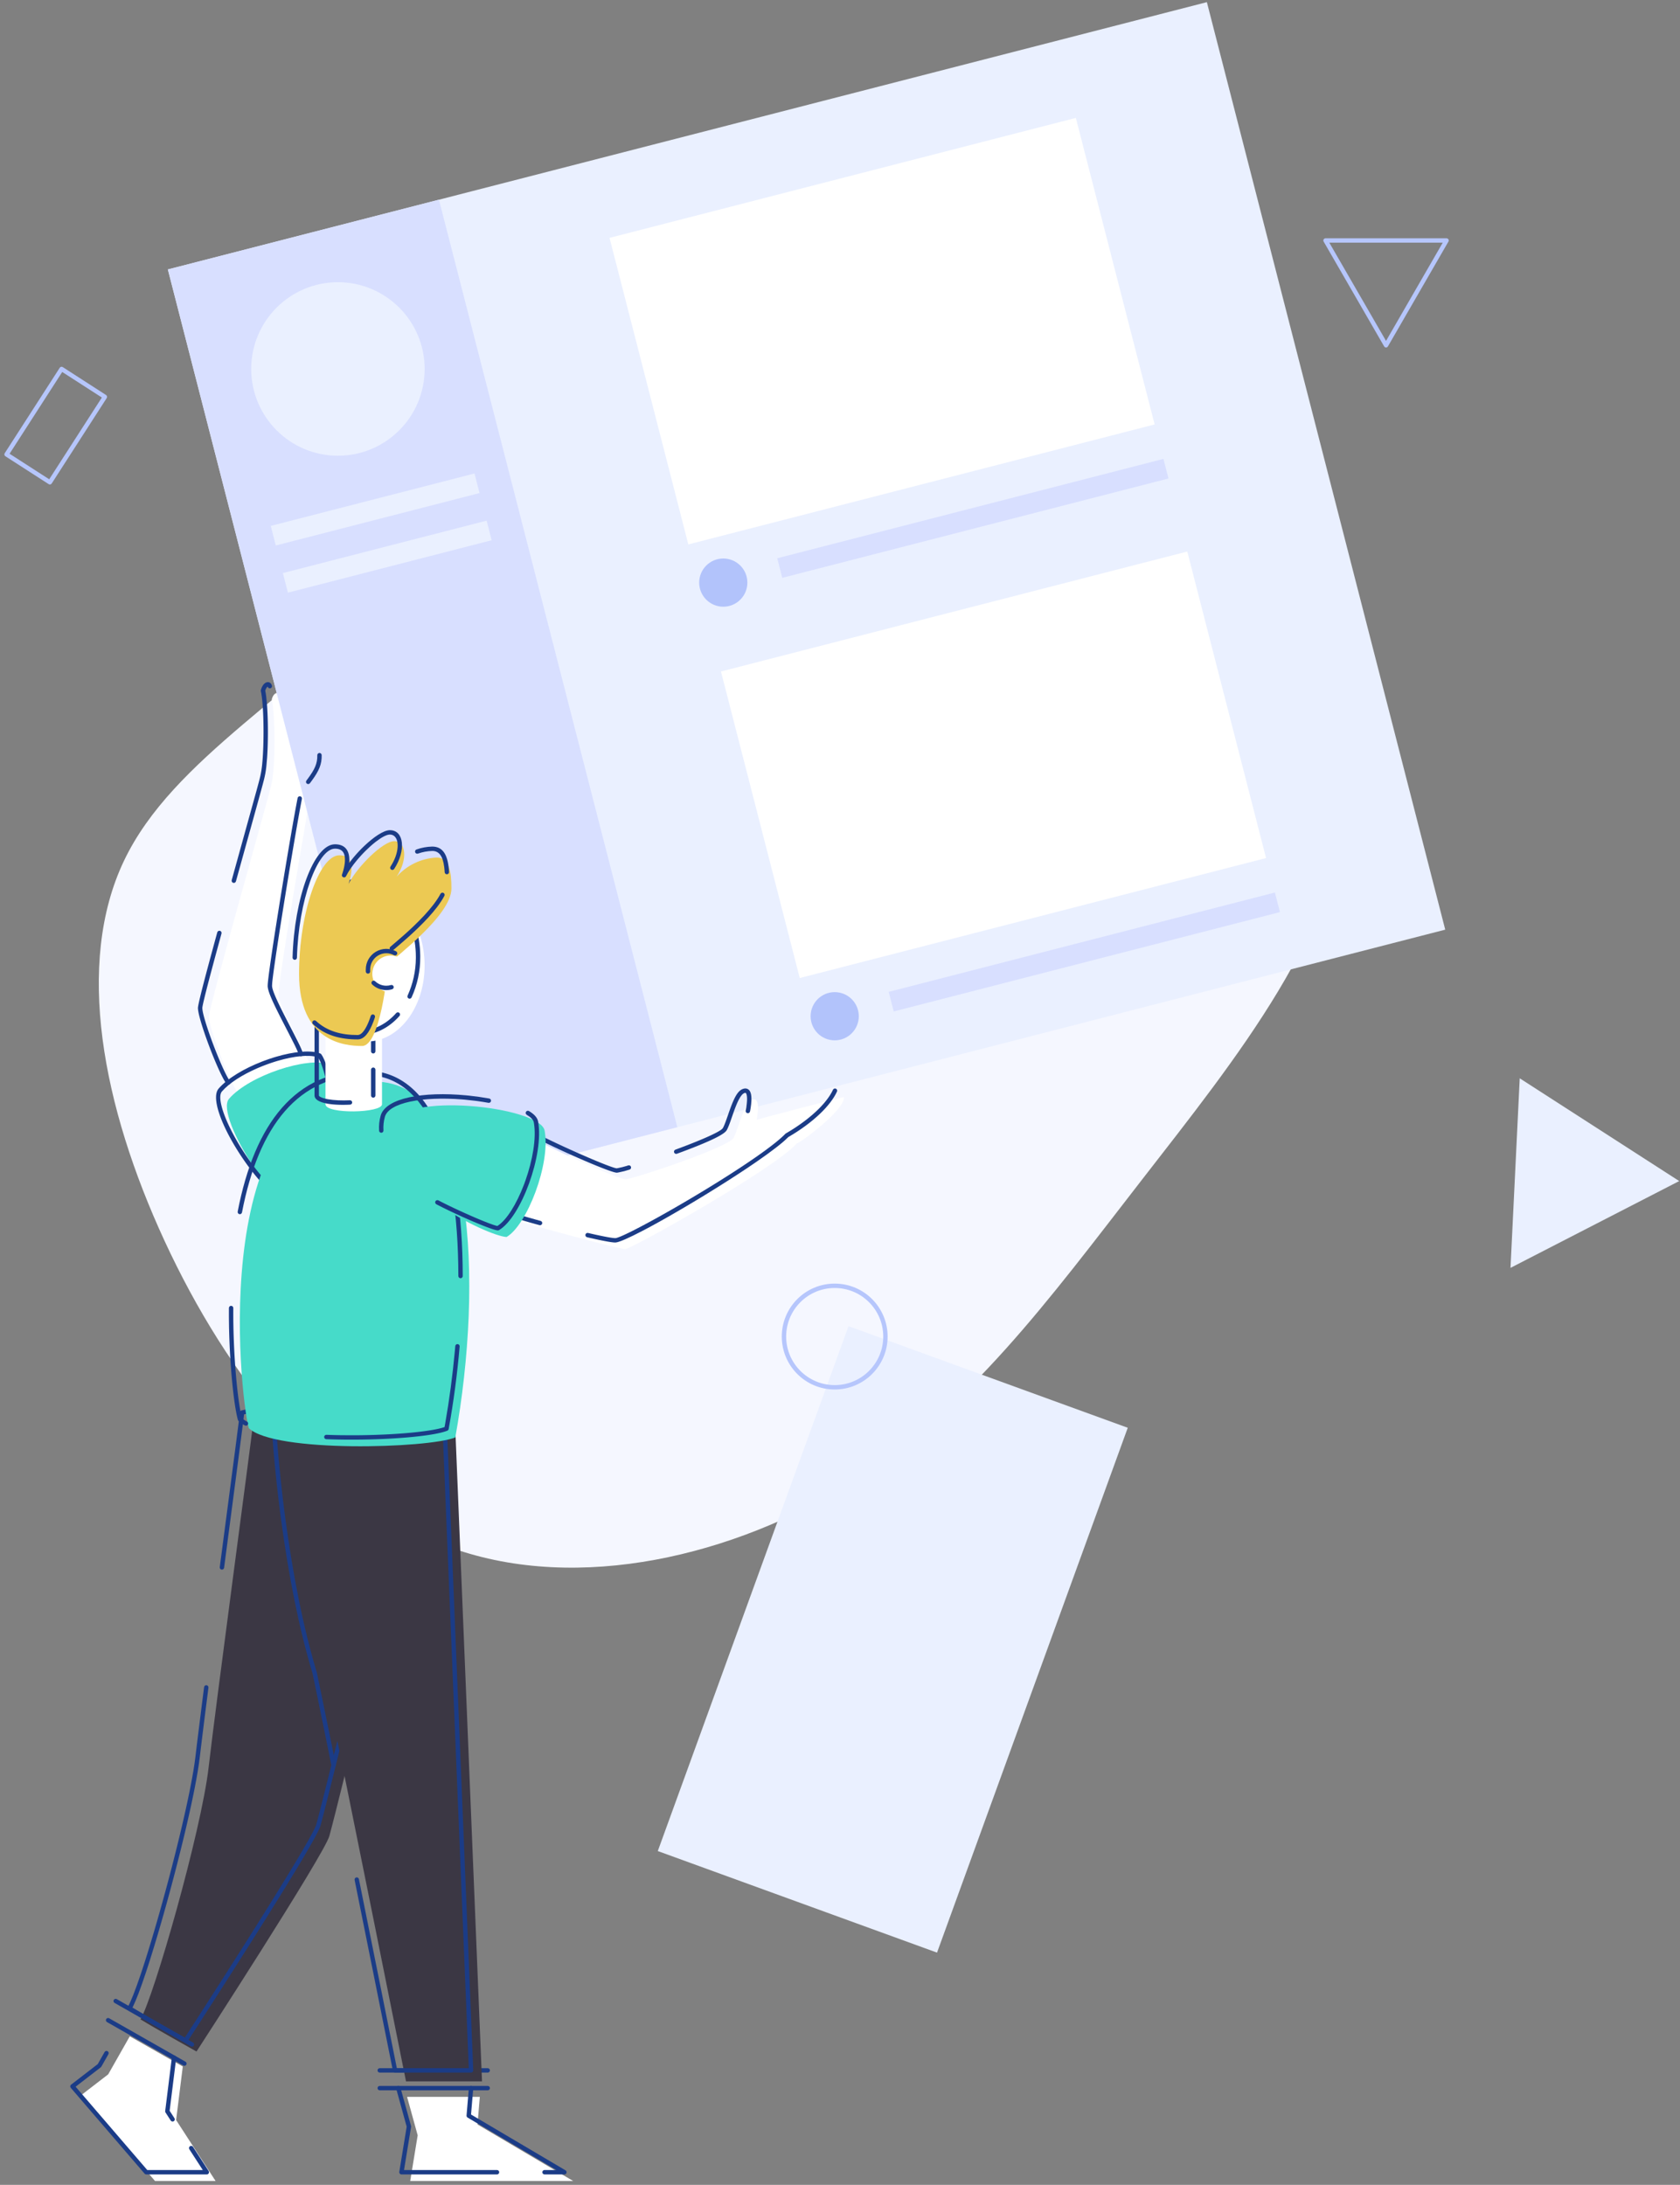 <svg width="323" height="420" viewBox="0 0 323 420" fill="none" xmlns="http://www.w3.org/2000/svg">
<rect x="0" y="0" width="323" height="420" fill="#808080" stroke="none"/>
<g clip-path="url(#clip0)">
<path d="M48.648 273.649C48.29 277.141 41.514 327.52 40.112 339.728C38.709 351.936 29.609 383.771 27.011 388.186C29.727 389.871 37.779 394.37 37.779 394.37C37.779 394.37 62.322 356.541 63.324 352.939C64.326 349.337 68.592 331.922 68.592 331.922L62.722 270.279L48.648 273.649Z" fill="#3B3744"/>
<path d="M215.901 76.531C240.772 97.779 259.954 125.398 259.108 151.832C258.261 178.266 237.445 203.706 219.472 226.888C201.498 250.071 186.313 270.894 163.745 284.998C141.177 299.101 111.281 306.259 86.898 297.585C62.516 288.911 43.633 264.478 31.652 238.57C19.671 212.662 14.407 185.242 23.848 165.451C33.29 145.66 57.428 133.435 77.579 111.399C97.73 89.363 113.943 57.347 137.286 48.867C160.628 40.386 191.092 55.287 215.901 76.531Z" fill="#F5F7FF"/>
<path d="M45.557 209.789C43.906 207.464 40.162 197.446 40.162 195.466C40.162 193.486 51.533 153.846 52.248 150.475C52.964 147.105 52.943 137.572 52.248 134.434C52.552 133.263 53.356 132.883 53.567 133.591C54.118 134.038 57.256 135.921 57.256 135.921C57.256 135.921 64.592 146.031 62.953 148.314C61.612 150.125 60.437 152.054 59.446 154.077C59.05 156.626 53.259 189.463 53.55 191.57C53.84 193.676 59.673 204.296 59.825 205.05C58.565 205.72 46.298 210.569 45.557 209.789Z" fill="white"/>
<path d="M51.048 131.258C51.563 130.961 52.108 131.188 52.286 131.786C52.352 132.009 52.225 132.244 52.002 132.31C51.779 132.376 51.545 132.249 51.479 132.026L51.473 132L51.472 131.985L51.468 131.988C51.316 132.076 51.145 132.32 51.026 132.671L50.998 132.762L51.008 132.81C51.147 133.499 51.257 134.444 51.338 135.54L51.373 136.057L51.404 136.592L51.431 137.144C51.44 137.331 51.447 137.52 51.454 137.711L51.473 138.289L51.488 138.878C51.49 138.977 51.492 139.076 51.493 139.175L51.502 139.775L51.506 140.378L51.506 140.983L51.502 141.588L51.493 142.19C51.492 142.29 51.49 142.389 51.488 142.489L51.473 143.082C51.471 143.18 51.468 143.278 51.465 143.376L51.444 143.955C51.44 144.051 51.436 144.146 51.432 144.241L51.405 144.802C51.4 144.894 51.395 144.986 51.39 145.077L51.357 145.613C51.275 146.845 51.159 147.922 51.009 148.713L50.86 149.429L50.739 149.931L50.504 150.829L49.705 153.756L45.361 169.419C45.298 169.643 45.066 169.774 44.842 169.712C44.618 169.65 44.487 169.417 44.549 169.193L49.347 151.877L49.824 150.107L49.943 149.638L50.04 149.232L50.102 148.946L50.152 148.705C50.225 148.349 50.291 147.92 50.349 147.436L50.396 147.008C50.404 146.935 50.411 146.86 50.419 146.785L50.46 146.32C50.467 146.24 50.473 146.16 50.48 146.079L50.516 145.582L50.547 145.066C50.553 144.979 50.557 144.891 50.562 144.802L50.588 144.263L50.611 143.711L50.629 143.148L50.644 142.576L50.654 141.998L50.661 141.416L50.664 140.831C50.664 140.734 50.664 140.636 50.664 140.539L50.661 139.955L50.654 139.375L50.644 138.801C50.642 138.705 50.639 138.611 50.637 138.516L50.621 137.954C50.617 137.861 50.614 137.769 50.611 137.677L50.589 137.133L50.562 136.602L50.532 136.089L50.499 135.594C50.481 135.352 50.461 135.117 50.441 134.892L50.397 134.453L50.349 134.041C50.292 133.577 50.226 133.171 50.153 132.84C50.139 132.775 50.14 132.707 50.157 132.643C50.325 131.994 50.65 131.487 51.048 131.258Z" fill="#1B3C87"/>
<path d="M42.291 178.934C42.515 178.996 42.647 179.227 42.586 179.452L41.287 184.22L40.349 187.731L39.812 189.791L39.423 191.328L39.18 192.337L39.103 192.669L39.011 193.092L38.955 193.373L38.931 193.51L38.913 193.624L38.905 193.687L38.899 193.762L38.899 193.781C38.899 193.959 38.931 194.206 38.991 194.509L39.041 194.747C39.059 194.83 39.079 194.917 39.101 195.006L39.17 195.283C39.183 195.331 39.195 195.379 39.208 195.429L39.291 195.732L39.382 196.052L39.481 196.386L39.643 196.912L39.76 197.278L39.947 197.847L40.146 198.435L40.357 199.04L40.578 199.656L40.806 200.28L40.963 200.698L41.202 201.327L41.446 201.952L41.61 202.366L41.858 202.978L42.023 203.378L42.27 203.965L42.434 204.346L42.596 204.716L42.756 205.075L42.914 205.421L43.069 205.754C43.095 205.808 43.121 205.862 43.146 205.915L43.296 206.225C43.321 206.275 43.346 206.325 43.37 206.374L43.514 206.658L43.654 206.924L43.789 207.17C43.944 207.446 44.087 207.678 44.216 207.86C44.35 208.05 44.306 208.313 44.116 208.448C43.927 208.582 43.664 208.538 43.529 208.348C43.392 208.156 43.242 207.912 43.08 207.625L42.939 207.369C42.915 207.325 42.891 207.28 42.867 207.234L42.719 206.949C42.694 206.9 42.668 206.85 42.643 206.799L42.489 206.488L42.331 206.16L42.17 205.817L42.007 205.46L41.841 205.091L41.674 204.71L41.505 204.319L41.336 203.919L41.081 203.305L40.911 202.887L40.742 202.465L40.491 201.824L40.326 201.395L40.083 200.749L39.924 200.32L39.693 199.681L39.543 199.259L39.398 198.843L39.259 198.433L39.124 198.031L38.995 197.637L38.873 197.254L38.758 196.881L38.649 196.521L38.548 196.174L38.456 195.842C38.441 195.788 38.427 195.735 38.413 195.682L38.333 195.375C38.295 195.225 38.261 195.082 38.23 194.946L38.175 194.685C38.107 194.35 38.066 194.07 38.058 193.858L38.057 193.758L38.063 193.674L38.081 193.527L38.111 193.341L38.165 193.053L38.238 192.704L38.35 192.203L38.541 191.397L38.715 190.689L38.989 189.606L39.355 188.198L39.729 186.777L40.322 184.563L41.342 180.804L41.773 179.229C41.835 179.005 42.067 178.873 42.291 178.934Z" fill="#1B3C87"/>
<path d="M232.034 0.414L32.271 51.796L78.1 230.093L277.864 178.711L232.034 0.414Z" fill="#EAF0FF"/>
<path d="M84.395 38.385L32.272 51.792L78.101 230.089L130.225 216.682L84.395 38.385Z" fill="#D8DFFF"/>
<path d="M64.971 87.606C74.178 87.606 81.643 80.139 81.643 70.928C81.643 61.717 74.178 54.25 64.971 54.25C55.763 54.25 48.298 61.717 48.298 70.928C48.298 80.139 55.763 87.606 64.971 87.606Z" fill="#EAF0FF"/>
<path d="M91.229 91.019L52.055 101.095L53.023 104.861L92.197 94.784L91.229 91.019Z" fill="#EAF0FF"/>
<path d="M93.561 100.085L54.387 110.161L55.355 113.927L94.529 103.851L93.561 100.085Z" fill="#EAF0FF"/>
<path d="M139.059 116.631C141.617 116.631 143.691 114.556 143.691 111.997C143.691 109.438 141.617 107.363 139.059 107.363C136.5 107.363 134.426 109.438 134.426 111.997C134.426 114.556 136.5 116.631 139.059 116.631Z" fill="#B2C3FB"/>
<path d="M223.688 88.215L149.434 107.314L150.402 111.08L224.656 91.981L223.688 88.215Z" fill="#D8DFFF"/>
<path d="M206.845 22.667L117.191 45.727L132.337 104.654L221.992 81.593L206.845 22.667Z" fill="white"/>
<path d="M160.481 199.987C163.039 199.987 165.113 197.912 165.113 195.353C165.113 192.793 163.039 190.719 160.481 190.719C157.923 190.719 155.849 192.793 155.849 195.353C155.849 197.912 157.923 199.987 160.481 199.987Z" fill="#B2C3FB"/>
<path d="M245.117 171.569L170.863 190.669L171.831 194.434L246.085 175.335L245.117 171.569Z" fill="#D8DFFF"/>
<path d="M228.269 106.021L138.614 129.082L153.761 188.008L243.415 164.948L228.269 106.021Z" fill="white"/>
<path d="M24.952 391.447L20.803 398.756L15.611 402.758L29.803 419.259H41.447L33.862 407.547L35.143 397.248" fill="white"/>
<path d="M78.266 403.091L80.304 410.48L78.868 419.259H110.199L91.805 408.394L92.251 403.091" fill="white"/>
<path d="M60.518 267.763C60.752 267.707 60.981 267.857 61.028 268.086L61.035 268.132L66.906 329.763C66.909 329.795 66.908 329.826 66.904 329.857L66.893 329.914L65.689 334.811L64.579 339.296L63.475 343.727L62.445 347.804L62.096 349.159L61.737 350.522L61.624 350.933L61.61 350.982L61.574 351.09L61.529 351.213L61.474 351.349L61.409 351.499L61.295 351.75C61.281 351.78 61.266 351.81 61.252 351.84L61.159 352.032L61.003 352.344L60.826 352.686L60.629 353.058L60.486 353.322L60.173 353.89L59.916 354.35L59.443 355.18L58.915 356.089L58.335 357.076L57.962 357.704L57.299 358.812L56.585 359.995L55.977 360.993L54.839 362.85L53.606 364.846L52.669 366.353L51.074 368.905L49.365 371.623L47.688 374.278L46.54 376.088L44.79 378.84L43.014 381.621L41.222 384.419L38.178 389.153L36.026 392.481C35.906 392.667 35.661 392.727 35.468 392.619L33.646 391.597L32.114 390.732L30.611 389.88L28.245 388.526L26.845 387.715L25.95 387.189L25.197 386.739L24.777 386.483C24.745 386.464 24.714 386.444 24.683 386.425C24.488 386.304 24.426 386.05 24.543 385.853C25.14 384.844 26.005 382.626 27.011 379.646L27.302 378.774C27.449 378.329 27.599 377.868 27.751 377.394L28.058 376.429L28.371 375.431C28.424 375.262 28.477 375.092 28.529 374.92L28.849 373.876L29.172 372.805C29.226 372.624 29.281 372.442 29.335 372.26L29.663 371.151L29.992 370.021L30.324 368.872L30.655 367.706L30.987 366.525L31.319 365.331L31.649 364.128L31.977 362.917L32.303 361.7L32.626 360.481L32.945 359.26L33.259 358.042L33.568 356.827L33.872 355.618C33.922 355.417 33.971 355.217 34.021 355.017L34.314 353.822C34.362 353.623 34.41 353.426 34.458 353.228L34.74 352.052L35.014 350.892C35.103 350.508 35.191 350.127 35.278 349.749L35.533 348.626L35.777 347.526C35.817 347.345 35.856 347.165 35.895 346.985L36.122 345.923C36.233 345.399 36.339 344.886 36.441 344.384L36.636 343.397C37.047 341.295 37.36 339.433 37.547 337.917L37.855 335.327L38.676 328.736L39.239 324.32C39.269 324.089 39.48 323.926 39.711 323.955C39.941 323.985 40.104 324.196 40.075 324.427L39.316 330.392L38.611 336.091L38.425 337.67C38.236 339.321 37.885 341.417 37.414 343.808L37.22 344.78C37.086 345.438 36.944 346.116 36.795 346.81L36.565 347.863C36.526 348.041 36.487 348.219 36.447 348.399L36.202 349.486C36.161 349.669 36.119 349.853 36.076 350.037L35.818 351.154L35.551 352.287L35.276 353.434C35.229 353.626 35.182 353.819 35.135 354.012L34.849 355.178L34.557 356.352C34.508 356.549 34.458 356.745 34.408 356.942L34.107 358.127L33.801 359.315C33.75 359.513 33.698 359.711 33.647 359.91L33.334 361.1L33.018 362.289L32.7 363.474L32.379 364.654L32.056 365.826L31.732 366.988L31.408 368.138L31.084 369.274L30.76 370.393L30.438 371.495L30.117 372.576C30.064 372.754 30.011 372.932 29.958 373.108L29.642 374.154L29.329 375.175C29.277 375.343 29.226 375.509 29.174 375.675L28.868 376.653C28.817 376.813 28.766 376.972 28.716 377.13L28.417 378.061C28.368 378.213 28.319 378.364 28.27 378.513L27.98 379.391C27.023 382.258 26.179 384.501 25.546 385.766L25.467 385.918L26.144 386.325L26.871 386.754L28.437 387.664L30.057 388.594L31.523 389.429L33.548 390.574L35.534 391.691L38.14 387.656L40.514 383.964L42.305 381.168L44.08 378.387L45.25 376.549L46.405 374.729L47.544 372.931L49.717 369.483L51.332 366.905L52.654 364.781L53.889 362.784L55.033 360.92L56.226 358.958L57.166 357.393L57.892 356.169L58.44 355.233L58.743 354.708L59.117 354.054L59.536 353.309L59.83 352.772L60.027 352.405L60.203 352.068L60.358 351.762L60.492 351.487L60.605 351.244L60.668 351.099L60.722 350.969L60.766 350.854L60.8 350.752L60.833 350.635L61.14 349.487L61.374 348.587L62.004 346.122L63.03 342.033L63.944 338.36L66.061 329.772L60.243 268.695L46.929 271.883L46.748 273.373L45.837 280.429L43.086 301.368C43.055 301.599 42.844 301.761 42.613 301.731C42.383 301.701 42.22 301.489 42.251 301.258L45.225 278.612L45.93 273.122L46.083 271.87L46.123 271.5C46.14 271.34 46.246 271.204 46.394 271.148L46.444 271.133L60.518 267.763Z" fill="#1B3C87"/>
<path d="M93.771 397.576C94.004 397.576 94.192 397.765 94.192 397.997C94.192 398.213 94.03 398.392 93.82 398.416L93.771 398.419H73.006C72.773 398.419 72.585 398.23 72.585 397.997C72.585 397.781 72.747 397.603 72.957 397.579L73.006 397.576H93.771Z" fill="#1B3C87"/>
<path d="M93.771 400.984C94.004 400.984 94.192 401.173 94.192 401.405C94.192 401.621 94.03 401.799 93.82 401.824L93.771 401.827H73.006C72.773 401.827 72.585 401.638 72.585 401.405C72.585 401.189 72.747 401.011 72.957 400.987L73.006 400.984H93.771Z" fill="#1B3C87"/>
<path d="M90.602 400.986C90.817 401.004 90.981 401.181 90.987 401.392L90.986 401.441L90.562 406.48L108.729 417.211C109.084 417.42 108.954 417.952 108.563 417.992L108.515 417.995H104.691C104.458 417.995 104.27 417.806 104.27 417.574C104.27 417.357 104.432 417.179 104.642 417.155L104.691 417.152L106.972 417.152L89.906 407.072C89.782 406.999 89.705 406.868 89.699 406.727L89.7 406.674L90.147 401.37C90.165 401.155 90.342 400.991 90.552 400.984L90.602 400.986Z" fill="#1B3C87"/>
<path d="M76.469 400.999C76.677 400.942 76.892 401.051 76.971 401.247L76.987 401.293L79.025 408.682C79.036 408.722 79.041 408.762 79.04 408.802L79.035 408.863L77.678 417.152L95.557 417.152C95.773 417.152 95.951 417.315 95.975 417.524L95.978 417.574C95.978 417.79 95.815 417.968 95.606 417.992L95.557 417.995H77.183C76.94 417.995 76.751 417.79 76.762 417.553L76.767 417.506L78.189 408.817L76.175 401.518C76.118 401.309 76.227 401.094 76.422 401.015L76.469 400.999Z" fill="#1B3C87"/>
<path d="M21.873 384.456C21.98 384.268 22.21 384.194 22.404 384.276L22.448 384.298L37.115 392.644C37.318 392.759 37.388 393.016 37.273 393.218C37.166 393.406 36.937 393.48 36.743 393.398L36.699 393.376L22.031 385.031C21.829 384.916 21.759 384.658 21.873 384.456Z" fill="#1B3C87"/>
<path d="M20.416 388.138C20.523 387.95 20.753 387.876 20.947 387.958L20.991 387.98L35.663 396.329C35.865 396.444 35.935 396.702 35.82 396.904C35.714 397.092 35.484 397.166 35.29 397.084L35.246 397.062L20.574 388.712C20.372 388.597 20.301 388.34 20.416 388.138Z" fill="#1B3C87"/>
<path d="M33.511 395.144C33.725 395.171 33.882 395.354 33.88 395.565L33.877 395.614L32.615 405.762L33.535 407.184C33.652 407.365 33.612 407.603 33.449 407.737L33.41 407.766C33.228 407.884 32.99 407.844 32.856 407.681L32.827 407.641L31.824 406.091C31.781 406.025 31.758 405.948 31.757 405.869L31.76 405.81L33.041 395.51C33.067 395.296 33.251 395.139 33.462 395.141L33.511 395.144Z" fill="#1B3C87"/>
<path d="M20.109 394.47C20.223 394.268 20.48 394.196 20.683 394.311C20.87 394.418 20.945 394.647 20.863 394.841L20.841 394.885L19.485 397.278C19.467 397.311 19.444 397.341 19.418 397.367L19.376 397.404L14.536 401.134L28.312 417.152H38.987L36.402 413.16C36.285 412.979 36.324 412.741 36.487 412.607L36.526 412.577C36.708 412.46 36.946 412.5 37.08 412.662L37.109 412.702L40.116 417.344C40.289 417.611 40.114 417.96 39.809 417.992L39.762 417.995H28.118C28.013 417.995 27.913 417.955 27.835 417.886L27.799 417.848L13.607 401.347C13.461 401.177 13.475 400.925 13.631 400.772L13.669 400.739L18.795 396.788L20.109 394.47Z" fill="#1B3C87"/>
<path d="M54.855 276.703C54.855 278.809 56.607 303.849 62.604 323.674C66.567 342.605 78.059 400.104 78.059 400.104H92.672L87.412 271.66L54.855 276.703Z" fill="#3B3744"/>
<path d="M85.242 269.138C85.474 269.102 85.687 269.262 85.722 269.488L85.727 269.537L90.987 397.98C90.996 398.203 90.83 398.392 90.614 398.416L90.566 398.419H75.954C75.769 398.419 75.609 398.3 75.553 398.128L75.524 397.997L71.828 379.55L68.539 363.183C68.419 362.586 68.299 361.99 68.18 361.397C68.134 361.169 68.281 360.947 68.509 360.901C68.737 360.855 68.959 361.003 69.005 361.231L72.654 379.384L76.298 397.576H90.127L84.905 270.043L53.176 274.97L53.186 275.259L53.207 275.706L53.228 276.084L53.284 276.946L53.344 277.763L53.401 278.475L53.464 279.236L53.554 280.248L53.653 281.323L53.81 282.917L53.958 284.351L54.147 286.086L54.322 287.611L54.463 288.789L54.58 289.737L54.639 290.211C54.69 290.606 54.741 291.001 54.793 291.395C56.239 302.355 58.261 312.73 60.91 321.494L62.136 327.404L63.625 334.677L64.554 339.244C64.6 339.472 64.453 339.695 64.225 339.741C63.997 339.787 63.775 339.64 63.728 339.412L61.313 327.582L60.141 321.918C60.125 321.846 60.11 321.774 60.095 321.702C57.494 313.103 55.492 302.931 54.047 292.178L53.895 291.03L53.834 290.554C53.763 289.998 53.694 289.442 53.626 288.888L53.428 287.219L53.294 286.039L53.095 284.198L52.915 282.435L52.813 281.385L52.668 279.803L52.561 278.536L52.462 277.244L52.404 276.398L52.369 275.783L52.348 275.354L52.335 274.984L52.329 274.676C52.329 274.653 52.329 274.631 52.329 274.609C52.329 274.418 52.458 274.252 52.639 274.203L52.685 274.193L85.242 269.138Z" fill="#1B3C87"/>
<path d="M104.897 220.06C108.266 221.846 118.988 226.695 120.281 226.695C121.574 226.695 140.073 220.586 141.05 218.72C142.027 216.854 143.038 211.883 144.731 211.386C146.424 210.889 145.468 215.262 145.468 215.262C146.47 214.933 162.292 210.809 162.22 210.893C162.641 213.16 154.08 219.584 153.187 219.815C148.786 224.753 121.384 240.12 120.192 240.12C119.001 240.12 100.488 235.065 99.322 234.644C99.553 232.921 103.297 221.277 104.897 220.06Z" fill="white"/>
<path d="M61.414 144.746C61.647 144.74 61.84 144.924 61.846 145.157C61.89 146.909 61.328 148.18 59.989 150.016L59.589 150.555C59.45 150.741 59.186 150.779 59 150.64C58.813 150.501 58.775 150.237 58.914 150.05L59.184 149.688C60.513 147.895 61.043 146.749 61.004 145.178C60.998 144.945 61.182 144.752 61.414 144.746Z" fill="#1B3C87"/>
<path d="M57.717 153.074C57.945 153.12 58.093 153.341 58.048 153.57L57.919 154.23L57.775 154.995L57.56 156.165L57.259 157.844L56.928 159.73L56.645 161.364L56.275 163.535L55.655 167.222L55.104 170.565L54.559 173.916L54.332 175.331L53.758 178.968L53.429 181.092L53.076 183.431L52.87 184.835L52.691 186.095L52.576 186.933L52.51 187.437L52.452 187.895L52.403 188.304L52.363 188.663L52.332 188.968C52.307 189.246 52.297 189.441 52.303 189.543C52.308 189.626 52.32 189.72 52.34 189.823L52.369 189.953C52.374 189.975 52.38 189.998 52.386 190.021L52.425 190.166C52.439 190.217 52.455 190.269 52.472 190.322L52.526 190.489L52.588 190.666L52.658 190.855L52.736 191.055L52.867 191.376L52.964 191.606L53.182 192.1L53.367 192.503L53.57 192.935L53.791 193.396L54.031 193.886L54.368 194.564L54.602 195.028L54.978 195.764L56.605 198.926L57.114 199.929L57.291 200.283L57.585 200.882L57.726 201.181L57.846 201.443L57.915 201.601L57.978 201.748L58.045 201.914C58.125 202.116 58.189 202.299 58.254 202.496C58.327 202.717 58.206 202.955 57.985 203.028C57.78 203.096 57.56 202.997 57.472 202.805L57.454 202.76L57.391 202.573L57.351 202.461L57.248 202.191L57.161 201.981L56.987 201.593L56.76 201.112L56.461 200.508L55.788 199.18L53.964 195.632L53.688 195.086L53.265 194.239L52.961 193.617L52.753 193.181L52.5 192.64L52.33 192.262L52.176 191.909L52.037 191.577L51.953 191.369L51.84 191.074L51.774 190.889L51.713 190.713L51.66 190.545L51.612 190.386C51.605 190.36 51.598 190.335 51.591 190.309L51.554 190.162L51.522 190.023L51.497 189.892L51.479 189.767C51.476 189.747 51.474 189.727 51.471 189.708L51.462 189.594C51.458 189.522 51.461 189.408 51.471 189.256L51.49 189L51.52 188.689L51.56 188.325L51.609 187.911L51.666 187.448L51.733 186.939L51.847 186.094L52.025 184.826L52.286 183.041L52.461 181.876L52.844 179.369L53.266 176.678L53.791 173.386L54.26 170.501L54.734 167.622L55.281 164.351L55.733 161.691L56.09 159.622L56.487 157.368L56.784 155.721L56.945 154.85L57.136 153.84L57.222 153.405C57.267 153.177 57.489 153.029 57.717 153.074Z" fill="#1B3C87"/>
<path d="M60.119 232.984C54.295 235.512 41.169 214.566 44.024 211.234C48.016 206.643 59.26 203.108 63.114 204.595C65.059 207.262 70.024 228.708 60.119 232.984Z" fill="#46DBC9"/>
<path d="M42.022 209.273C41.462 209.927 41.404 211.121 41.752 212.66L41.814 212.919C41.847 213.051 41.882 213.184 41.92 213.32L42 213.595L42.088 213.875L42.182 214.161L42.283 214.452C42.301 214.501 42.319 214.551 42.337 214.6L42.448 214.899C42.467 214.949 42.487 214.999 42.506 215.05L42.628 215.356L42.756 215.666C42.778 215.718 42.8 215.77 42.822 215.823L42.96 216.139L43.104 216.46C43.129 216.513 43.154 216.567 43.179 216.621L43.332 216.948L43.492 217.277L43.657 217.61L43.828 217.946L44.005 218.285L44.188 218.626L44.376 218.97L44.57 219.317L44.769 219.665L44.973 220.015L45.183 220.367L45.397 220.72L45.617 221.075L45.841 221.431L46.07 221.787L46.304 222.144L46.542 222.502L46.785 222.86L47.044 223.234L47.303 223.603L47.563 223.965C47.606 224.025 47.65 224.085 47.693 224.144L47.954 224.497C47.997 224.555 48.041 224.613 48.084 224.671L48.345 225.014C48.388 225.07 48.432 225.127 48.475 225.183L48.736 225.515L48.997 225.841C49.041 225.895 49.084 225.948 49.127 226.002L49.388 226.317C49.431 226.369 49.475 226.42 49.518 226.472L49.779 226.776L50.038 227.073C50.082 227.122 50.125 227.17 50.168 227.219L50.427 227.504C50.47 227.551 50.513 227.598 50.556 227.644L50.815 227.918L51.072 228.184L51.328 228.442C51.413 228.527 51.499 228.61 51.584 228.692L51.838 228.934C51.88 228.973 51.922 229.012 51.965 229.051L52.217 229.28C52.343 229.392 52.469 229.502 52.594 229.607L52.843 229.815C52.967 229.916 53.091 230.014 53.214 230.109L53.459 230.294C55.414 231.736 57.2 232.294 58.602 231.686C61.723 230.339 63.596 227.344 64.386 223.183L64.456 222.795C64.657 221.623 64.775 220.363 64.813 219.024L64.823 218.575L64.828 218.12L64.826 217.66C64.823 217.351 64.816 217.038 64.805 216.722L64.788 216.273L64.766 215.846C64.754 215.632 64.74 215.417 64.724 215.201L64.69 214.768L64.652 214.334L64.609 213.899L64.563 213.463L64.512 213.028L64.457 212.594L64.399 212.161L64.337 211.73L64.272 211.301L64.203 210.875L64.132 210.454L64.057 210.036L63.98 209.623L63.859 209.013L63.776 208.615L63.69 208.223L63.603 207.838L63.514 207.461C63.498 207.399 63.483 207.337 63.468 207.276L63.376 206.912L63.283 206.557L63.188 206.212L63.093 205.877L62.996 205.554L62.898 205.242C62.882 205.191 62.865 205.14 62.849 205.09L62.751 204.796L62.652 204.515C62.635 204.47 62.619 204.425 62.602 204.38L62.503 204.12C62.47 204.035 62.437 203.953 62.404 203.873L62.304 203.642C62.123 203.232 61.943 202.9 61.769 202.662C61.721 202.597 61.656 202.546 61.581 202.517C59.734 201.805 56.492 202.146 53.102 203.14L52.639 203.279C52.021 203.471 51.4 203.683 50.783 203.914L50.322 204.09C46.945 205.409 43.762 207.271 42.022 209.273ZM61.158 203.26L61.175 203.285C61.329 203.524 61.488 203.847 61.65 204.239L61.747 204.483L61.845 204.743C61.861 204.788 61.877 204.833 61.894 204.879L61.991 205.161L62.089 205.459C62.105 205.509 62.121 205.561 62.138 205.613L62.234 205.93C62.251 205.984 62.267 206.039 62.283 206.094L62.379 206.43L62.474 206.779L62.568 207.138L62.66 207.508C62.675 207.571 62.691 207.634 62.706 207.697L62.796 208.081L62.885 208.475L62.971 208.876C62.985 208.944 62.999 209.011 63.013 209.08L63.096 209.492L63.177 209.911C63.19 209.981 63.203 210.052 63.216 210.122L63.293 210.55L63.366 210.982L63.437 211.418L63.504 211.858L63.567 212.3L63.627 212.745C63.646 212.893 63.664 213.042 63.682 213.191L63.734 213.638L63.781 214.085L63.824 214.532L63.862 214.977C63.868 215.052 63.874 215.126 63.879 215.2L63.91 215.642C63.914 215.716 63.919 215.789 63.923 215.862L63.946 216.3C63.949 216.373 63.952 216.446 63.955 216.518C64.023 218.249 63.976 219.865 63.808 221.348L63.76 221.749C63.165 226.323 61.381 229.568 58.268 230.912C57.367 231.304 56.176 231.021 54.822 230.192L54.6 230.053C54.341 229.885 54.076 229.698 53.806 229.492L53.574 229.311C53.535 229.28 53.496 229.249 53.456 229.217L53.221 229.023C53.181 228.99 53.142 228.956 53.102 228.923L52.864 228.715L52.623 228.499L52.381 228.275C52.34 228.237 52.3 228.199 52.259 228.16L52.014 227.923C51.932 227.843 51.85 227.761 51.768 227.678L51.521 227.425C51.479 227.382 51.438 227.339 51.397 227.296L51.147 227.031L50.897 226.758C50.855 226.712 50.813 226.666 50.772 226.619L50.52 226.335L50.268 226.044L50.015 225.745L49.762 225.44C49.719 225.388 49.677 225.336 49.635 225.284L49.381 224.968L49.127 224.644L48.873 224.314L48.619 223.978L48.365 223.635L48.112 223.285C48.069 223.226 48.027 223.167 47.985 223.108L47.732 222.749L47.48 222.384L47.245 222.037L47.014 221.69L46.787 221.343L46.565 220.997L46.348 220.651L46.135 220.307L45.927 219.963C45.893 219.906 45.859 219.849 45.825 219.792L45.625 219.45L45.429 219.11L45.239 218.773L45.053 218.437L44.873 218.104L44.699 217.774C44.67 217.719 44.641 217.664 44.613 217.61L44.447 217.284L44.286 216.961L44.131 216.642L43.982 216.327L43.838 216.016C43.815 215.964 43.792 215.913 43.769 215.862L43.634 215.557L43.506 215.257L43.325 214.816L43.213 214.529L43.107 214.247L43.007 213.97L42.914 213.7C42.899 213.655 42.885 213.611 42.87 213.567L42.787 213.306C42.748 213.177 42.711 213.051 42.676 212.927L42.611 212.683C42.58 212.563 42.551 212.445 42.526 212.33L42.478 212.104C42.266 211.032 42.31 210.231 42.659 209.824C44.087 208.181 46.583 206.625 49.336 205.413L49.761 205.229C50.259 205.017 50.765 204.818 51.272 204.631L51.708 204.474C51.781 204.448 51.853 204.423 51.926 204.398L52.362 204.251L52.797 204.111C52.87 204.088 52.942 204.066 53.015 204.043L53.448 203.914C56.475 203.033 59.343 202.696 61.039 203.221L61.158 203.26Z" fill="#1B3C87"/>
<path d="M160.153 209.487C160.25 209.276 160.5 209.183 160.712 209.28C160.923 209.378 161.015 209.628 160.918 209.839C159.661 212.572 156.35 215.76 151.751 218.472L151.552 218.588L151.448 218.694C150.348 219.788 148.283 221.362 145.698 223.154L144.98 223.648C144.859 223.731 144.736 223.815 144.612 223.899L143.86 224.407L143.087 224.923L142.294 225.446C142.161 225.534 142.027 225.621 141.892 225.709L141.075 226.24C140.938 226.329 140.8 226.418 140.662 226.507L139.825 227.043L138.978 227.581L138.122 228.12L137.259 228.658L136.392 229.195L135.522 229.729L134.651 230.26L133.781 230.785L132.914 231.305L132.053 231.817L131.199 232.32C131.057 232.403 130.916 232.486 130.775 232.568L129.936 233.056L129.109 233.533L128.296 233.997L127.499 234.448L126.721 234.883L125.963 235.302L125.227 235.704L124.515 236.087C124.399 236.15 124.284 236.211 124.169 236.272L123.498 236.625C120.979 237.938 119.106 238.779 118.386 238.848L118.297 238.852L118.19 238.85L118.067 238.843L117.928 238.831L117.773 238.814L117.604 238.793L117.419 238.767L117.115 238.721L116.78 238.664L116.284 238.573L115.736 238.466L115.138 238.343L114.491 238.205L113.618 238.01L112.87 237.839C112.644 237.786 112.503 237.56 112.556 237.333C112.608 237.107 112.835 236.966 113.061 237.018L113.772 237.181L114.605 237.367L115.517 237.561L116.199 237.699L116.688 237.791L117.021 237.851L117.323 237.901L117.677 237.954L117.904 237.982L118.036 237.996L118.152 238.005L118.253 238.009C118.268 238.01 118.283 238.01 118.297 238.01C118.325 238.01 118.359 238.007 118.397 238L118.481 237.983L118.579 237.958L118.689 237.925L118.813 237.883L118.949 237.834L119.176 237.746L119.343 237.678L119.521 237.602L119.711 237.519L119.913 237.429L120.348 237.227L120.703 237.058L121.08 236.875L121.617 236.608L122.192 236.316L122.959 235.919L123.947 235.397L124.821 234.927L125.738 234.427L126.693 233.899L127.483 233.457L128.088 233.116L129.12 232.529L130.391 231.798L131.692 231.039L132.794 230.389L133.992 229.675L135.302 228.885L136.074 228.414L137.086 227.793L137.832 227.331L138.564 226.873L139.283 226.42L140.452 225.676L141.357 225.092L141.799 224.804L142.449 224.377L143.083 223.957L143.901 223.408L144.494 223.005L145.068 222.61L145.624 222.223L146.159 221.845L146.674 221.476L147.169 221.116L147.642 220.766L148.093 220.426L148.381 220.205L148.794 219.883L149.183 219.572L149.429 219.371L149.664 219.175L149.888 218.985L150.101 218.8L150.302 218.621L150.492 218.447L150.669 218.279L150.835 218.117L150.989 217.96C151.016 217.932 151.047 217.908 151.081 217.888C155.671 215.225 158.957 212.088 160.153 209.487Z" fill="#1B3C87"/>
<path d="M97.883 233.298C97.966 233.08 98.209 232.971 98.427 233.054L98.652 233.136L98.826 233.197L99.34 233.367L99.699 233.48L100.234 233.645L100.988 233.869L101.828 234.112L102.94 234.425L103.942 234.701C104.167 234.762 104.299 234.994 104.238 235.218C104.177 235.442 103.945 235.575 103.721 235.514L102.708 235.235L101.765 234.97L100.736 234.673L99.831 234.403L99.304 234.24L98.737 234.056L98.54 233.989L98.279 233.897L98.128 233.841C97.91 233.759 97.801 233.516 97.883 233.298Z" fill="#1B3C87"/>
<path d="M142.928 209.297C143.569 209.108 144.061 209.399 144.292 210.002C144.449 210.411 144.496 210.964 144.464 211.639C144.446 212.038 144.399 212.461 144.334 212.89L144.311 213.037L144.264 213.315L144.218 213.556L144.195 213.666C144.145 213.894 143.921 214.038 143.694 213.988C143.466 213.938 143.323 213.714 143.372 213.486L143.412 213.288L143.458 213.036L143.502 212.763C143.563 212.361 143.606 211.966 143.623 211.599C143.65 211.032 143.611 210.579 143.506 210.304C143.423 210.088 143.357 210.049 143.165 210.105C142.806 210.21 142.451 210.616 142.065 211.347L141.964 211.545L141.862 211.758L141.757 211.986L141.651 212.229L141.544 212.487L141.434 212.761L141.322 213.05L141.15 213.512L140.976 214.002L140.379 215.706L140.269 216.005L140.164 216.278C140.096 216.451 140.031 216.609 139.968 216.752L139.875 216.958C139.829 217.056 139.784 217.147 139.738 217.232C139.672 217.358 139.552 217.495 139.38 217.643L139.27 217.733C139.251 217.748 139.231 217.764 139.211 217.779L139.083 217.873C139.06 217.889 139.037 217.905 139.014 217.921L138.868 218.019L138.709 218.12L138.539 218.223L138.356 218.329L138.162 218.437L137.956 218.548L137.738 218.662L137.508 218.778L137.267 218.896L137.014 219.018L136.614 219.204L136.333 219.331L135.891 219.527L135.263 219.797L134.763 220.006L134.239 220.221L133.502 220.515L132.724 220.82L132.114 221.054L131.264 221.376L130.146 221.791C129.927 221.871 129.685 221.759 129.605 221.54C129.525 221.322 129.637 221.08 129.855 221L130.68 220.694L131.86 220.248L132.788 219.887L133.144 219.747L133.997 219.404L134.638 219.139L135.242 218.884L135.806 218.639L136.202 218.462L136.454 218.347L136.811 218.181L137.035 218.073L137.351 217.918L137.642 217.769L137.821 217.674L137.989 217.583L138.144 217.494L138.288 217.409C138.311 217.396 138.333 217.382 138.355 217.368L138.48 217.289L138.592 217.213C138.628 217.188 138.661 217.164 138.692 217.14L138.779 217.072L138.853 217.007C138.92 216.944 138.968 216.888 138.994 216.837C139.048 216.737 139.102 216.625 139.159 216.499L139.246 216.3L139.337 216.078L139.433 215.833L139.534 215.564L139.676 215.17L140.239 213.559L140.361 213.218L140.48 212.892L140.598 212.582C140.617 212.532 140.636 212.482 140.655 212.433L140.77 212.146C140.789 212.099 140.808 212.053 140.826 212.008L140.939 211.743C140.957 211.7 140.976 211.658 140.994 211.616L141.105 211.373C141.142 211.294 141.179 211.218 141.215 211.144L141.325 210.929C141.819 209.993 142.312 209.478 142.928 209.297Z" fill="#1B3C87"/>
<path d="M102.841 218.177C102.95 217.972 103.204 217.894 103.41 218.002L103.731 218.171L104.076 218.348L104.441 218.533L105.026 218.824L105.649 219.129L106.306 219.445L106.991 219.77L107.7 220.102L108.427 220.439L109.414 220.89L110.674 221.457L111.887 221.992L113.069 222.504L113.721 222.783L114.658 223.176L115.391 223.477L115.94 223.697L116.327 223.85L116.808 224.034L117.243 224.196L117.538 224.3L117.803 224.39L117.962 224.441L118.107 224.485L118.237 224.522L118.351 224.551C118.369 224.555 118.386 224.558 118.403 224.562L118.493 224.579C118.52 224.583 118.544 224.586 118.566 224.587L118.854 224.536C119.397 224.433 119.934 224.299 120.463 224.135L120.778 224.033C120.999 223.959 121.238 224.078 121.312 224.298C121.386 224.519 121.267 224.758 121.046 224.832C120.367 225.06 119.672 225.24 118.968 225.372L118.665 225.425L118.596 225.431C118.563 225.431 118.522 225.428 118.476 225.421L118.375 225.404L118.258 225.379C118.238 225.375 118.216 225.369 118.194 225.364L118.054 225.327L117.9 225.283L117.731 225.232L117.453 225.141L117.145 225.036L116.81 224.917L116.324 224.736L115.933 224.587L115.378 224.369L114.789 224.133L113.852 223.748L113.527 223.612L112.351 223.112L111.132 222.583L110.197 222.169L109.655 221.927L109.113 221.682L108.307 221.315L107.514 220.948L106.74 220.586L106.237 220.348L105.748 220.115L105.274 219.885L104.816 219.662L104.166 219.339L103.758 219.133L103.374 218.935C103.25 218.871 103.131 218.808 103.016 218.747C102.81 218.638 102.732 218.383 102.841 218.177Z" fill="#1B3C87"/>
<path d="M72.012 207.923C91.421 207.923 92.912 246.456 87.538 276.324C82.312 278.43 52.754 279.31 47.827 274.529C46.037 267.962 39.665 207.927 72.012 207.923Z" fill="#46DBC9"/>
<path d="M70.327 205.817C82.744 205.817 88.922 221.091 88.966 245.293C88.966 245.525 88.778 245.714 88.546 245.715C88.313 245.715 88.124 245.527 88.124 245.294C88.081 221.518 82.071 206.659 70.327 206.659C57.385 206.659 49.751 216.357 46.526 233.068C46.482 233.297 46.261 233.446 46.033 233.402C45.805 233.358 45.655 233.137 45.699 232.909C48.991 215.848 56.888 205.817 70.327 205.817Z" fill="#1B3C87"/>
<path d="M44.436 251.023C44.669 251.025 44.855 251.215 44.854 251.447C44.851 251.812 44.849 252.177 44.85 252.544L44.853 253.371L44.862 254.206L44.871 254.762L44.888 255.595L44.91 256.425L44.928 256.976L44.958 257.799L44.992 258.615L45.03 259.424L45.058 259.959L45.087 260.489L45.118 261.015L45.151 261.535L45.203 262.306L45.259 263.063L45.317 263.806L45.358 264.292L45.443 265.241L45.509 265.932L45.578 266.602L45.673 267.463L45.747 268.083L45.823 268.678L45.874 269.061L45.952 269.613L46.005 269.965L46.084 270.471L46.165 270.946L46.22 271.246L46.274 271.532L46.329 271.803L46.384 272.06L46.439 272.301C46.448 272.34 46.457 272.378 46.467 272.415L46.516 272.614L46.567 272.658C46.8 272.859 47.053 273.036 47.321 273.186L47.484 273.274C47.691 273.38 47.773 273.633 47.667 273.841C47.561 274.048 47.307 274.13 47.1 274.024C46.647 273.792 46.229 273.499 45.856 273.153C45.798 273.099 45.757 273.031 45.736 272.955L45.678 272.734C45.668 272.695 45.658 272.656 45.649 272.616L45.59 272.369L45.532 272.106L45.475 271.827L45.417 271.532L45.36 271.222L45.303 270.897L45.218 270.383L45.135 269.839L45.053 269.265L44.972 268.663L44.92 268.247L44.868 267.819L44.792 267.158L44.718 266.473L44.647 265.766L44.578 265.039L44.513 264.292L44.45 263.528L44.391 262.748L44.317 261.684L44.266 260.871L44.219 260.047L44.176 259.212L44.138 258.369L44.104 257.518L44.085 256.97C44.075 256.696 44.067 256.421 44.06 256.145L44.045 255.593L44.033 255.04C44.01 253.84 44.002 252.635 44.011 251.441C44.013 251.208 44.203 251.021 44.436 251.023Z" fill="#1B3C87"/>
<path d="M87.987 258.384C88.219 258.403 88.391 258.607 88.371 258.839C87.916 264.164 87.2 269.532 86.26 274.714C86.234 274.857 86.136 274.977 86.001 275.03C85.754 275.128 85.458 275.224 85.118 275.315L84.854 275.384C84.764 275.406 84.67 275.429 84.575 275.451L84.279 275.516C84.228 275.527 84.177 275.538 84.126 275.549L83.807 275.613C83.753 275.623 83.698 275.633 83.642 275.644L83.302 275.706L82.948 275.766L82.58 275.824C82.517 275.834 82.454 275.844 82.391 275.853L82.003 275.91L81.603 275.965L81.191 276.018L80.767 276.07L80.331 276.12L79.885 276.168L79.429 276.215L78.962 276.26L78.486 276.304L77.755 276.365L77.257 276.404L76.494 276.458L75.715 276.509L74.921 276.555L74.384 276.583L73.841 276.609L73.017 276.644L72.182 276.674L71.339 276.699L70.487 276.72L69.63 276.735L68.768 276.745L68.192 276.749L67.615 276.75L66.747 276.748L66.169 276.743L65.303 276.731L64.728 276.72L63.867 276.698L63.011 276.671C62.916 276.668 62.821 276.664 62.727 276.66C62.494 276.652 62.313 276.456 62.322 276.223C62.331 275.991 62.527 275.81 62.759 275.819C63.226 275.836 63.696 275.851 64.168 275.864L64.736 275.877L65.305 275.888L65.876 275.897C66.828 275.909 67.783 275.91 68.732 275.902L69.3 275.896L69.852 275.888L70.676 275.872L71.222 275.859L72.035 275.835L72.572 275.817L73.37 275.785L73.897 275.762L74.418 275.737L74.933 275.71L75.695 275.666L76.443 275.618L76.932 275.583L77.652 275.529L78.122 275.49L78.811 275.429L79.259 275.387L79.697 275.343L80.336 275.274C80.405 275.266 80.475 275.258 80.543 275.25L80.951 275.201L81.541 275.126L81.919 275.074L82.286 275.02C82.346 275.011 82.406 275.002 82.465 274.993L82.812 274.938L83.147 274.881L83.468 274.823L83.775 274.764L84.068 274.703L84.346 274.642C84.391 274.631 84.436 274.621 84.48 274.611L84.735 274.547C84.776 274.537 84.817 274.526 84.856 274.515L85.088 274.45C85.163 274.429 85.234 274.407 85.303 274.385L85.473 274.327L85.594 273.652C86.396 269.084 87.023 264.382 87.449 259.703L87.532 258.768C87.55 258.552 87.727 258.389 87.938 258.382L87.987 258.384Z" fill="#1B3C87"/>
<path d="M75.271 216.281C77.086 209.718 103.811 212.705 104.708 217.334C105.904 223.754 101.275 235.554 97.393 237.791C93.809 237.643 72.18 227.453 75.271 216.281Z" fill="#46DBC9"/>
<path d="M101.129 213.727C101.248 213.527 101.507 213.462 101.706 213.582C102.702 214.177 103.31 214.838 103.454 215.572C104.637 221.924 100.15 234.043 95.935 236.471C95.866 236.51 95.788 236.53 95.708 236.527C95.668 236.525 95.62 236.52 95.566 236.511L95.449 236.489L95.314 236.458L95.164 236.419L94.998 236.371L94.816 236.316L94.621 236.252L94.411 236.182L94.073 236.062L93.707 235.928L93.317 235.78L92.762 235.562L92.322 235.385L91.71 235.133L91.072 234.865L90.413 234.582L89.74 234.287L88.886 233.906L88.371 233.672L87.514 233.277L86.838 232.959L86.174 232.642L85.529 232.328L85.061 232.096L84.316 231.718L84.032 231.572C83.986 231.548 83.94 231.523 83.894 231.499C83.688 231.391 83.609 231.137 83.717 230.931C83.825 230.725 84.079 230.645 84.285 230.753L84.752 230.995C84.832 231.036 84.913 231.078 84.995 231.119L85.499 231.372L86.024 231.631L86.566 231.894L87.123 232.16C87.216 232.204 87.31 232.249 87.405 232.293L87.975 232.56L88.478 232.792L89.311 233.171L90.293 233.608L90.776 233.82L91.405 234.091L92.162 234.411L92.738 234.649L93.281 234.868L93.787 235.066L94.25 235.24L94.566 235.355L94.76 235.423L94.941 235.483L95.186 235.56L95.33 235.602L95.458 235.636C95.478 235.64 95.497 235.645 95.516 235.649L95.629 235.671C97.422 234.554 99.301 231.45 100.687 227.849L100.861 227.387L101.03 226.92C102.382 223.089 103.145 218.857 102.659 215.912L102.627 215.73C102.539 215.284 102.085 214.789 101.274 214.305C101.075 214.185 101.009 213.927 101.129 213.727Z" fill="#1B3C87"/>
<path d="M73.181 214.483C74.13 211.056 81.389 209.781 89.633 210.563L90.216 210.622C91.484 210.756 92.771 210.939 94.06 211.169C94.289 211.21 94.441 211.429 94.4 211.658C94.36 211.887 94.141 212.039 93.912 211.999C93.25 211.88 92.587 211.775 91.927 211.683L91.362 211.608C90.704 211.523 90.049 211.452 89.401 211.394L88.847 211.347C81.301 210.751 74.761 211.934 73.993 214.708C73.759 215.553 73.668 216.432 73.725 217.307C73.74 217.539 73.564 217.739 73.332 217.754C73.1 217.77 72.899 217.594 72.884 217.361C72.822 216.392 72.922 215.419 73.181 214.483Z" fill="#1B3C87"/>
<path d="M73.444 212.275C73.444 213.989 62.579 214.208 62.579 212.275V196.856H73.444V212.275Z" fill="white"/>
<path d="M71.759 205.21C71.975 205.21 72.153 205.373 72.178 205.582L72.18 205.631V210.59C72.18 210.822 71.992 211.011 71.759 211.011C71.543 211.011 71.365 210.848 71.341 210.639L71.338 210.59V205.631C71.338 205.399 71.527 205.21 71.759 205.21Z" fill="#1B3C87"/>
<path d="M71.759 194.75C71.975 194.75 72.153 194.913 72.177 195.122L72.18 195.172V202.093C72.18 202.326 71.992 202.514 71.759 202.514C71.543 202.514 71.365 202.352 71.341 202.142L71.338 202.093V195.592H61.315V210.59C61.315 210.759 61.725 211 62.493 211.191L62.701 211.24L62.925 211.286L63.044 211.308C64.201 211.514 65.756 211.585 67.27 211.509C67.502 211.497 67.7 211.676 67.712 211.908C67.723 212.14 67.544 212.338 67.312 212.35L66.974 212.365C66.862 212.37 66.751 212.373 66.64 212.376L66.31 212.383C66.201 212.385 66.092 212.386 65.985 212.386L65.665 212.385C65.612 212.384 65.559 212.383 65.507 212.382L65.196 212.375L64.89 212.363L64.592 212.347L64.3 212.327C64.252 212.323 64.205 212.319 64.157 212.315L63.877 212.288L63.605 212.257C63.56 212.252 63.516 212.246 63.472 212.24L63.212 212.203C63.127 212.19 63.044 212.176 62.962 212.161L62.721 212.115C62.485 212.067 62.264 212.012 62.06 211.951L61.861 211.887C61.024 211.602 60.512 211.193 60.475 210.653L60.473 210.59V195.172C60.473 194.955 60.636 194.777 60.845 194.753L60.894 194.75H71.759Z" fill="#1B3C87"/>
<path d="M70.529 200.218C76.665 200.218 81.639 193.675 81.639 185.605C81.639 177.534 76.665 170.991 70.529 170.991C64.394 170.991 59.42 177.534 59.42 185.605C59.42 193.675 64.394 200.218 70.529 200.218Z" fill="white"/>
<path d="M69.266 168.885C75.6 168.885 80.694 175.503 80.795 183.668L80.796 183.916C80.818 186.613 80.251 189.282 79.133 191.736C79.037 191.948 78.787 192.041 78.575 191.945C78.364 191.848 78.27 191.598 78.367 191.387C79.395 189.128 79.936 186.679 79.954 184.196L79.954 183.92C79.954 176.06 75.14 169.727 69.266 169.727C63.391 169.727 58.574 176.061 58.574 183.92C58.574 191.779 63.391 198.112 69.266 198.112C71.827 198.112 74.257 196.907 76.177 194.741C76.332 194.566 76.598 194.55 76.772 194.705C76.946 194.859 76.962 195.125 76.808 195.299C74.735 197.639 72.081 198.955 69.266 198.955C62.868 198.955 57.732 192.201 57.732 183.92C57.732 175.638 62.868 168.885 69.266 168.885Z" fill="#1B3C87"/>
<path d="M57.496 187.197C57.496 175.558 61.357 164.415 65.249 164.415C69.14 164.415 66.996 169.938 66.996 169.938C68.613 166.703 73.612 161.702 75.798 161.702C77.983 161.702 78.514 165.072 76.273 168.51C78.24 166.318 80.998 164.999 83.938 164.845C86.465 164.845 86.793 167.844 86.793 170.797C86.793 176.017 75.844 184.029 74.61 185.411C74.513 187.125 73.086 201.073 69.611 201.073C66.137 201.073 57.496 200.218 57.496 187.197Z" fill="#ECC953"/>
<path d="M71.283 195.294C71.355 195.073 71.593 194.952 71.814 195.024C72.035 195.096 72.156 195.334 72.084 195.555L72.03 195.716L71.923 196.031L71.813 196.334C70.985 198.562 70.005 199.81 68.769 199.81C65.444 199.81 62.535 199.054 60.175 196.876C60.004 196.718 59.993 196.451 60.151 196.28C60.309 196.109 60.575 196.099 60.746 196.256C62.919 198.261 65.636 198.967 68.769 198.967C69.43 198.967 70.115 198.182 70.751 196.715L70.86 196.457L70.968 196.186L71.074 195.901C71.091 195.853 71.109 195.804 71.127 195.754L71.231 195.45C71.249 195.399 71.266 195.347 71.283 195.294Z" fill="#1B3C87"/>
<path d="M84.695 171.82C84.805 171.615 85.06 171.538 85.265 171.647C85.47 171.757 85.548 172.012 85.438 172.217C85.064 172.918 84.581 173.65 83.997 174.415C83.032 175.678 81.811 177.003 80.355 178.408L79.969 178.777L79.442 179.273L79.032 179.652L78.617 180.028L78.403 180.219L77.715 180.826L77.061 181.392L76.305 182.04L75.607 182.635C75.43 182.786 75.165 182.765 75.014 182.587C74.863 182.41 74.884 182.144 75.061 181.994L76.507 180.757L77.156 180.195L77.839 179.594L78.258 179.217L78.665 178.845L79.074 178.464L79.498 178.063C81.047 176.587 82.333 175.205 83.328 173.903C83.886 173.173 84.344 172.477 84.695 171.82Z" fill="#1B3C87"/>
<path d="M83.096 162.738C85.147 162.738 86.062 164.308 86.301 167.154L86.324 167.464C86.327 167.516 86.331 167.569 86.334 167.622C86.347 167.855 86.169 168.054 85.937 168.067C85.704 168.08 85.506 167.902 85.493 167.67C85.487 167.566 85.48 167.464 85.473 167.365L85.448 167.072C85.444 167.024 85.439 166.977 85.434 166.93L85.403 166.655C85.141 164.592 84.442 163.581 83.106 163.581C82.169 163.604 81.24 163.777 80.356 164.091C80.137 164.169 79.897 164.055 79.819 163.836C79.741 163.617 79.855 163.376 80.074 163.298C81.042 162.953 82.058 162.764 83.096 162.738Z" fill="#1B3C87"/>
<path d="M74.956 159.587C77.7 159.587 78.088 163.511 75.784 167.046C75.657 167.241 75.396 167.296 75.201 167.169C75.007 167.042 74.951 166.781 75.079 166.586C75.469 165.987 75.772 165.387 75.993 164.811L76.077 164.581C76.875 162.3 76.376 160.43 74.956 160.43C74.322 160.43 73.345 160.966 72.264 161.802L72.012 162.001L71.758 162.209C71.63 162.316 71.502 162.426 71.373 162.539L71.114 162.77C70.855 163.005 70.594 163.251 70.336 163.506L70.078 163.764L69.822 164.028C69.78 164.072 69.737 164.116 69.695 164.161L69.444 164.431C69.235 164.658 69.031 164.888 68.832 165.121L68.595 165.401C67.74 166.43 67.003 167.488 66.531 168.433C66.291 168.912 65.568 168.592 65.761 168.092L65.795 168L65.846 167.851C65.912 167.654 65.979 167.434 66.04 167.199C66.197 166.603 66.298 166.012 66.317 165.468C66.371 163.954 65.829 163.143 64.406 163.143C61.025 163.143 57.38 173.214 57.091 184.103C57.085 184.336 56.892 184.52 56.659 184.513C56.427 184.507 56.243 184.314 56.249 184.081C56.55 172.739 60.328 162.3 64.406 162.3C66.385 162.3 67.227 163.56 67.159 165.498C67.156 165.566 67.153 165.635 67.148 165.704L67.133 165.893L67.155 165.864C67.373 165.569 67.604 165.273 67.845 164.979L68.088 164.686C68.212 164.54 68.338 164.395 68.465 164.25L68.723 163.963C68.809 163.868 68.896 163.774 68.984 163.68L69.25 163.401C69.339 163.309 69.428 163.217 69.518 163.127L69.79 162.858L70.062 162.595C71.841 160.909 73.699 159.649 74.871 159.59L74.956 159.587Z" fill="#1B3C87"/>
<path d="M75.115 190.748C77.067 190.748 78.649 189.166 78.649 187.214C78.649 185.262 77.067 183.679 75.115 183.679C73.164 183.679 71.582 185.262 71.582 187.214C71.582 189.166 73.164 190.748 75.115 190.748Z" fill="white"/>
<path d="M72.248 182.964C73.445 182.247 74.931 182.215 76.158 182.879C76.363 182.99 76.439 183.246 76.328 183.45C76.217 183.655 75.962 183.731 75.757 183.62C74.792 183.097 73.622 183.123 72.68 183.687C71.739 184.251 71.164 185.271 71.169 186.393C71.163 186.503 71.163 186.614 71.169 186.725C71.181 186.957 71.002 187.155 70.77 187.167C70.538 187.179 70.34 187 70.328 186.768C70.321 186.628 70.321 186.489 70.327 186.373C70.321 184.977 71.05 183.682 72.248 182.964Z" fill="#1B3C87"/>
<path d="M71.531 188.641C71.692 188.473 71.958 188.467 72.126 188.628C72.704 189.182 73.473 189.49 74.274 189.489C74.572 189.489 74.868 189.445 75.154 189.359C75.376 189.292 75.612 189.418 75.679 189.641C75.746 189.863 75.62 190.098 75.397 190.166C75.032 190.276 74.654 190.331 74.274 190.331C73.257 190.333 72.278 189.941 71.544 189.237C71.376 189.076 71.37 188.809 71.531 188.641Z" fill="#1B3C87"/>
<path d="M278.113 45.808H254.85C254.526 45.808 254.323 46.159 254.485 46.44L266.117 66.589C266.279 66.87 266.684 66.87 266.846 66.589L278.478 46.44C278.64 46.159 278.437 45.808 278.113 45.808ZM277.383 46.651L266.481 65.536L255.579 46.651H277.383Z" fill="#B6C6FC"/>
<path d="M20.393 75.936L12.067 70.57C11.871 70.444 11.611 70.501 11.485 70.696L0.907 87.121C0.781 87.317 0.837 87.578 1.033 87.704L9.36 93.07C9.555 93.196 9.816 93.139 9.942 92.944L20.519 76.519C20.645 76.323 20.589 76.062 20.393 75.936ZM19.583 76.416L9.462 92.133L1.843 87.224L11.964 71.507L19.583 76.416Z" fill="#B6C6FC"/>
<path d="M216.824 274.466L163.137 254.94L126.468 355.834L180.154 375.359L216.824 274.466Z" fill="#EAF0FF"/>
<path d="M160.481 246.751C154.862 246.751 150.307 251.308 150.307 256.929C150.307 262.55 154.862 267.106 160.481 267.106C166.1 267.106 170.655 262.55 170.655 256.929C170.655 251.308 166.1 246.751 160.481 246.751ZM160.481 247.594C165.635 247.594 169.813 251.773 169.813 256.929C169.813 262.084 165.635 266.264 160.481 266.264C155.327 266.264 151.149 262.084 151.149 256.929C151.149 251.773 155.327 247.594 160.481 247.594Z" fill="#B6C6FC"/>
<path d="M292.187 207.287L290.414 243.726L322.848 227.04L292.187 207.287Z" fill="#EAF0FF"/>
</g>
<defs>
<clipPath id="clip0">
<rect width="323" height="420" fill="white" transform="translate(0)"/>
</clipPath>
</defs>
</svg>
